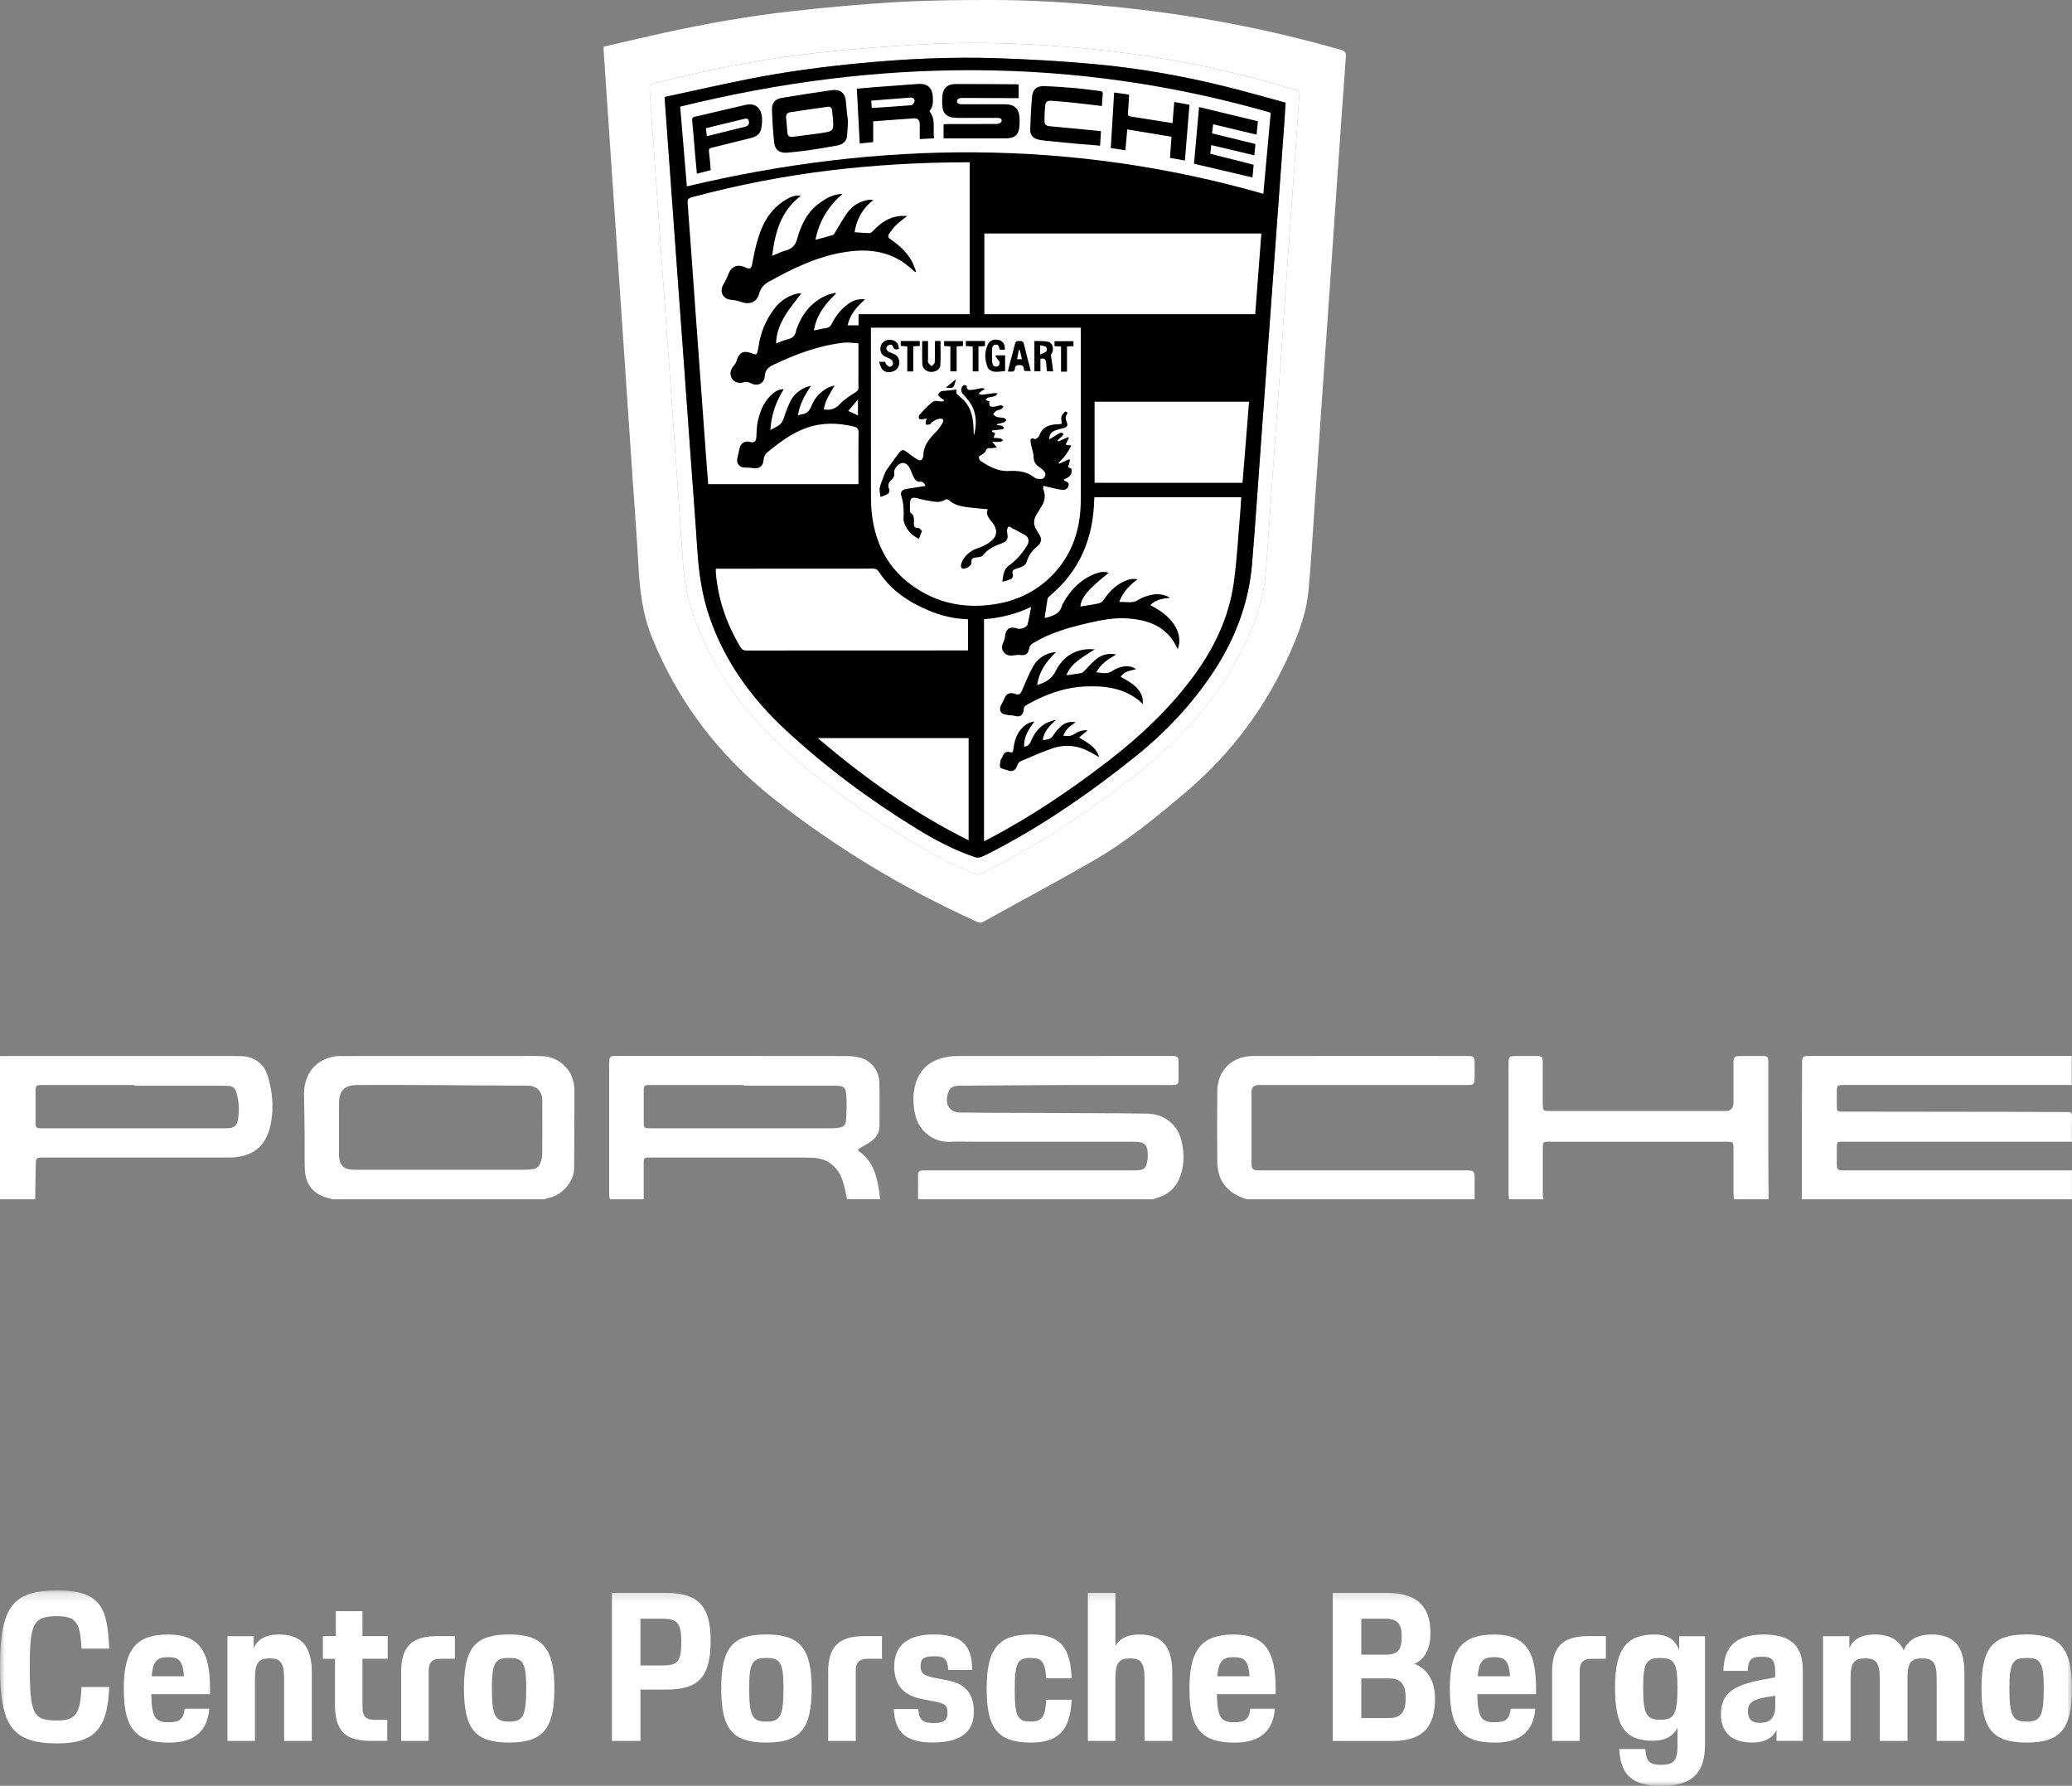 <svg width="210" height="181" viewBox="0 0 210 181" fill="none" xmlns="http://www.w3.org/2000/svg">
<rect x="0" y="0" width="210" height="181" fill="#808080" stroke="none"/>
<g clip-path="url(#clip0_87_100843)">
<path d="M186.164 116.377C186.164 116.947 186.162 117.517 186.164 118.084C186.167 118.504 186.267 118.601 186.691 118.622C186.809 118.627 186.928 118.622 187.049 118.622H209.992V121.552H182.609C182.615 121.365 182.623 121.176 182.623 120.987C182.623 118.604 182.62 116.222 182.623 113.841C182.625 111.791 182.636 109.74 182.646 107.69C182.646 107.097 182.72 107.028 183.33 107.028H209.971V109.969H186.867C186.196 109.969 186.164 110.003 186.164 110.67C186.164 111.169 186.162 111.665 186.164 112.164C186.167 112.62 186.214 112.662 186.683 112.67C186.73 112.67 186.778 112.67 186.825 112.67C193.098 112.678 199.372 112.683 205.645 112.694C206.95 112.694 208.258 112.72 209.563 112.71C209.911 112.707 210.008 112.817 209.997 113.156C209.974 113.993 209.99 114.831 209.99 115.716H186.825C186.18 115.716 186.162 115.734 186.162 116.375L186.164 116.377Z" fill="white"/>
<path d="M179.257 121.554H175.762C175.739 121.378 175.694 121.205 175.694 121.031C175.689 119.514 175.694 117.996 175.689 116.479C175.689 115.731 175.673 115.723 174.936 115.723H168.449C164.623 115.723 160.795 115.723 156.968 115.723C156.432 115.723 156.368 115.77 156.366 116.306C156.358 117.907 156.361 119.506 156.366 121.107C156.366 121.257 156.413 121.404 156.439 121.554H152.945C152.926 121.354 152.89 121.155 152.89 120.955C152.887 116.618 152.887 112.278 152.89 107.941C152.89 107.051 152.913 107.03 153.803 107.03H155.692C156.279 107.03 156.358 107.112 156.358 107.715V111.735C156.358 111.9 156.363 112.066 156.368 112.231C156.379 112.454 156.487 112.586 156.721 112.593C156.85 112.599 156.982 112.604 157.113 112.604H174.862C175.415 112.604 175.691 112.328 175.691 111.78C175.691 110.441 175.691 109.102 175.691 107.76C175.691 107.114 175.781 107.03 176.436 107.03C177.149 107.03 177.862 107.03 178.575 107.03C179.157 107.03 179.22 107.099 179.22 107.692C179.22 110.75 179.217 113.809 179.22 116.865C179.223 118.427 179.241 119.992 179.254 121.554H179.257Z" fill="white"/>
<path d="M149.454 119.564V121.554H126.349C126.097 121.457 125.839 121.376 125.594 121.263C124.102 120.57 123.386 119.37 123.373 117.756C123.352 115.374 123.357 112.991 123.373 110.609C123.386 108.504 124.852 107.039 126.978 107.034C134.273 107.023 141.567 107.028 148.861 107.031C149.309 107.031 149.432 107.144 149.448 107.598C149.467 108.168 149.461 108.737 149.448 109.305C149.435 109.898 149.348 109.971 148.751 109.971H127.899C127.781 109.971 127.663 109.966 127.544 109.974C127.041 110.006 126.842 110.205 126.842 110.717C126.839 113.101 126.836 115.482 126.842 117.866C126.842 118.512 126.978 118.627 127.623 118.627H148.509C149.414 118.627 149.454 118.667 149.454 119.564Z" fill="white"/>
<path d="M119.646 119.136C119.236 120.334 118.423 121.113 117.183 121.431C117.073 121.457 116.973 121.512 116.868 121.554H93.053C93.05 120.748 93.04 119.942 93.045 119.136C93.045 118.74 93.156 118.648 93.564 118.63C93.706 118.625 93.848 118.625 93.99 118.625H114.986C115.991 118.625 116.215 118.42 116.312 117.425C116.32 117.343 116.328 117.259 116.331 117.178C116.344 116.015 116.055 115.721 114.894 115.721H98.89C98.034 115.721 97.177 115.684 96.324 115.729C94.756 115.81 93.164 114.805 92.748 112.935C92.543 112.016 92.503 111.108 92.706 110.189C93.085 108.462 94.198 107.427 96.021 107.118C96.348 107.062 96.682 107.034 97.013 107.034C104.25 107.028 111.486 107.028 118.723 107.028C119.396 107.028 119.446 107.078 119.446 107.763C119.446 108.32 119.452 108.877 119.446 109.433C119.441 109.864 119.354 109.948 118.923 109.966C118.804 109.971 118.686 109.971 118.568 109.971C115.228 109.971 111.889 109.963 108.552 109.971C104.787 109.984 101.021 110.016 97.255 110.04C96.461 110.045 96.15 110.313 96.003 111.105C95.827 112.045 96.332 112.749 97.274 112.762C99.566 112.796 101.858 112.788 104.152 112.796C107.242 112.809 110.331 112.822 113.42 112.838C114.384 112.843 115.344 112.857 116.307 112.875C118.015 112.909 119.346 113.97 119.746 115.632C120.028 116.805 120.046 117.981 119.654 119.136H119.646Z" fill="white"/>
<path d="M89.114 120.813C88.891 119.222 88.496 117.715 87.08 116.707C86.891 116.571 86.98 116.466 87.151 116.366C87.551 116.14 87.964 115.925 88.33 115.649C88.812 115.287 89.133 114.796 89.135 114.171C89.146 112.664 89.156 111.16 89.122 109.656C89.096 108.527 88.277 107.49 87.18 107.201C86.696 107.072 86.172 107.036 85.667 107.036C77.92 107.025 70.176 107.028 62.431 107.028C62.347 107.028 62.266 107.028 62.181 107.028C61.921 107.028 61.787 107.169 61.758 107.416C61.742 107.558 61.739 107.7 61.739 107.841C61.739 112.249 61.739 116.66 61.739 121.068C61.739 121.228 61.792 121.391 61.818 121.551H65.239V117.889C65.239 117.379 65.305 117.319 65.821 117.319C70.799 117.319 75.775 117.319 80.754 117.319C81.312 117.319 81.867 117.324 82.425 117.351C83.967 117.429 84.922 118.288 85.409 119.69C85.617 120.288 85.707 120.926 85.849 121.548H89.198C89.169 121.302 89.146 121.052 89.112 120.808L89.114 120.813ZM85.749 113.502C85.712 114.069 85.512 114.234 84.946 114.31C84.746 114.337 84.543 114.355 84.343 114.355C78.188 114.355 72.036 114.355 65.881 114.355C65.268 114.355 65.247 114.331 65.244 113.712V110.548C65.244 110.044 65.315 109.971 65.818 109.971H75.37V110.042C78.433 110.042 81.499 110.042 84.562 110.042C85.567 110.042 85.722 110.154 85.783 111.165C85.83 111.94 85.799 112.725 85.751 113.499L85.749 113.502Z" fill="white"/>
<path d="M55.15 107.065C54.463 107.012 53.771 107.03 53.084 107.03C46.882 107.03 40.68 107.028 34.477 107.036C34.149 107.036 33.812 107.078 33.496 107.164C31.738 107.645 30.762 109.091 30.814 111.071C30.851 112.491 30.862 113.914 30.875 115.334C30.886 116.377 30.854 117.419 30.893 118.461C30.957 120.12 31.785 121.087 33.396 121.465C33.485 121.486 33.57 121.525 33.657 121.554H55.19C55.319 121.507 55.447 121.441 55.582 121.417C56.926 121.186 58.176 119.784 58.19 118.419C58.216 115.812 58.208 113.205 58.221 110.596C58.232 108.309 56.521 107.17 55.15 107.065ZM54.953 117.02C54.95 117.33 54.853 117.65 54.737 117.941C54.608 118.267 54.327 118.467 53.971 118.506C53.653 118.54 53.332 118.561 53.013 118.561C50.208 118.566 47.406 118.561 44.603 118.561H36.191C36.096 118.561 36.001 118.561 35.904 118.561C34.796 118.545 34.362 118.109 34.359 116.996C34.354 115.29 34.359 113.583 34.359 111.874C34.359 110.569 34.877 109.984 36.196 109.973C39.248 109.952 42.301 109.979 45.353 109.987C46.101 109.987 46.848 110.008 47.598 110.01C49.558 110.021 51.519 110.026 53.479 110.036C54.369 110.042 54.958 110.611 54.963 111.501C54.971 113.339 54.977 115.177 54.955 117.015L54.953 117.02Z" fill="white"/>
<path d="M27.125 109.015C26.735 107.765 25.696 107.054 24.38 107.041C23.951 107.036 23.525 107.03 23.096 107.03C15.586 107.03 8.078 107.03 0.568 107.03C0.379 107.03 0.189 107.038 -0.003 107.041V121.554H3.563C3.581 120.417 3.607 119.28 3.621 118.143C3.631 117.332 3.634 117.322 4.428 117.322C10.678 117.322 16.928 117.322 23.177 117.322C25.619 117.322 27.033 116.182 27.467 113.791C27.759 112.179 27.606 110.575 27.122 109.015H27.125ZM24.083 113.62C23.998 114.016 23.754 114.274 23.338 114.331C23.196 114.352 23.054 114.358 22.912 114.358H4.271C3.65 114.358 3.602 114.313 3.602 113.693C3.602 112.651 3.597 111.606 3.602 110.564C3.605 110.036 3.673 109.973 4.202 109.973H13.612V110.044C16.63 110.044 19.646 110.044 22.662 110.044C22.828 110.044 22.993 110.063 23.159 110.068C23.572 110.076 23.828 110.296 23.943 110.674C24.241 111.643 24.296 112.63 24.083 113.623V113.62Z" fill="white"/>
<path d="M135.902 5.051C128.32 2.875 120.6 1.441 112.753 0.667C108.679 0.263 104.595 0 100.503 0C97.325 0 94.138 0.026 90.964 0.207C87.425 0.41 83.888 0.735 80.365 1.124C76.044 1.604 71.76 2.352 67.51 3.282C65.403 3.741 63.303 4.245 61.192 4.731C61.179 4.87 61.166 4.925 61.171 4.978C61.332 7.385 61.495 9.79 61.658 12.197C61.861 15.211 62.066 18.225 62.271 21.239C62.474 24.24 62.676 27.241 62.882 30.241C63.087 33.269 63.289 36.298 63.497 39.325C63.697 42.287 63.895 45.245 64.095 48.207C64.302 51.276 64.545 54.342 64.71 57.414C64.845 59.877 65.139 62.294 66.076 64.602C68.739 71.171 72.892 76.618 78.468 80.998C84.786 85.959 91.62 90.073 98.938 93.392C99.161 93.494 99.356 93.591 99.619 93.447C103.332 91.386 107.085 89.388 110.763 87.267C114.187 85.293 117.231 82.799 120.237 80.241C124.91 76.264 128.426 71.478 130.865 65.883C131.697 63.977 132.41 62.019 132.61 59.94C132.865 57.283 133.01 54.618 133.194 51.953C133.452 48.249 133.699 44.544 133.957 40.843C134.215 37.112 134.483 33.381 134.741 29.651C134.999 25.933 135.249 22.216 135.507 18.498C135.799 14.253 136.091 10.011 136.404 5.765C136.436 5.332 136.33 5.172 135.902 5.051ZM131.673 9.866C131.473 12.759 131.275 15.65 131.073 18.543C130.841 21.856 130.602 25.164 130.368 28.477C130.241 30.276 130.118 32.071 129.994 33.87C129.678 38.304 129.362 42.736 129.049 47.167C128.794 50.79 128.565 54.413 128.286 58.033C128.094 60.549 127.299 62.911 126.215 65.174C123.802 70.205 120.305 74.363 115.966 77.85C110.819 81.987 105.316 85.584 99.43 88.585C99.277 88.664 99.032 88.664 98.872 88.6C95.98 87.456 93.296 85.923 90.685 84.253C86.651 81.672 82.746 78.913 79.225 75.663C74.955 71.722 71.752 67.057 69.989 61.473C69.381 59.551 69.257 57.566 69.123 55.579C68.9 52.308 68.663 49.039 68.434 45.768C68.229 42.835 68.023 39.903 67.816 36.97C67.61 34.064 67.4 31.16 67.192 28.254C66.992 25.429 66.792 22.604 66.594 19.779C66.363 16.482 66.129 13.184 65.9 9.887C65.884 9.659 65.868 9.428 65.855 9.197C65.823 8.574 65.823 8.577 66.447 8.417C71.823 7.041 77.26 5.965 82.775 5.356C86.407 4.954 90.054 4.676 93.704 4.479C98.214 4.235 102.727 4.348 107.232 4.678C115.363 5.269 123.35 6.655 131.144 9.073C131.862 9.296 131.723 9.147 131.675 9.863H131.673V9.866Z" fill="white"/>
<path d="M131.143 9.076C123.349 6.658 115.362 5.272 107.231 4.681C102.726 4.353 98.211 4.24 93.703 4.484C90.056 4.681 86.406 4.959 82.775 5.361C77.259 5.973 71.822 7.049 66.446 8.422C65.823 8.582 65.82 8.577 65.854 9.202C65.865 9.43 65.883 9.661 65.899 9.892C66.131 13.19 66.362 16.487 66.594 19.785C66.791 22.61 66.991 25.434 67.191 28.259C67.396 31.163 67.607 34.069 67.815 36.975C68.023 39.908 68.228 42.841 68.433 45.773C68.665 49.044 68.899 52.313 69.123 55.584C69.259 57.571 69.383 59.556 69.988 61.478C71.751 67.062 74.951 71.727 79.225 75.668C82.746 78.918 86.653 81.677 90.685 84.256C93.295 85.925 95.979 87.461 98.871 88.606C99.032 88.669 99.279 88.666 99.429 88.59C105.315 85.587 110.818 81.993 115.968 77.855C120.309 74.366 123.807 70.207 126.217 65.177C127.301 62.917 128.096 60.554 128.288 58.039C128.567 54.418 128.796 50.793 129.051 47.172C129.362 42.738 129.68 38.307 129.996 33.875C130.119 32.077 130.243 30.278 130.369 28.483C130.604 25.172 130.84 21.861 131.075 18.548C131.277 15.655 131.475 12.764 131.675 9.871C131.722 9.157 131.864 9.304 131.143 9.081H131.146L131.143 9.076ZM130.162 12.486C129.727 18.459 129.293 24.432 128.856 30.404C128.501 35.256 128.151 40.108 127.796 44.957C127.499 49.023 127.23 53.093 126.893 57.157C126.564 61.097 125.199 64.694 123.041 67.997C120.846 71.352 118.123 74.227 114.994 76.731C110.692 80.176 106.192 83.321 101.321 85.917C100.724 86.238 100.121 86.553 99.503 86.828C99.305 86.915 99.024 86.941 98.824 86.873C96.7 86.162 94.737 85.114 92.837 83.946C88.114 81.045 83.682 77.745 79.619 73.977C76.191 70.798 73.496 67.094 71.941 62.638C71.157 60.394 70.825 58.07 70.672 55.707C70.465 52.489 70.212 49.275 69.98 46.059C69.778 43.248 69.575 40.438 69.373 37.627C69.141 34.45 68.907 31.276 68.678 28.099C68.473 25.287 68.27 22.478 68.067 19.666C67.841 16.545 67.615 13.423 67.388 10.302C67.38 10.181 67.375 10.063 67.362 9.832C70.22 9.218 73.038 8.572 75.872 8.01C79.632 7.264 83.432 6.76 87.248 6.398C91.8 5.965 96.363 5.75 100.931 5.897C104.216 6.002 107.502 6.191 110.776 6.485C115.312 6.894 119.796 7.677 124.22 8.774C126.246 9.278 128.254 9.856 130.296 10.407C130.248 11.142 130.212 11.814 130.164 12.486H130.162Z" fill="white"/>
<path d="M130.296 10.407C130.249 11.142 130.212 11.814 130.165 12.486C129.731 18.459 129.296 24.432 128.86 30.404C128.504 35.256 128.154 40.108 127.799 44.957C127.502 49.023 127.233 53.095 126.896 57.159C126.568 61.1 125.202 64.697 123.044 67.999C120.849 71.357 118.126 74.229 114.997 76.734C110.695 80.178 106.195 83.324 101.324 85.92C100.727 86.24 100.124 86.555 99.506 86.831C99.308 86.918 99.027 86.944 98.827 86.876C96.703 86.164 94.74 85.117 92.84 83.948C88.117 81.047 83.686 77.747 79.623 73.98C76.194 70.801 73.499 67.096 71.944 62.641C71.16 60.396 70.828 58.073 70.676 55.71C70.468 52.492 70.215 49.278 69.984 46.059C69.781 43.248 69.578 40.438 69.376 37.627C69.144 34.45 68.91 31.276 68.681 28.099C68.476 25.288 68.273 22.478 68.07 19.667C67.844 16.545 67.618 13.424 67.392 10.302C67.384 10.181 67.378 10.063 67.365 9.832C70.223 9.218 73.041 8.572 75.875 8.01C79.636 7.264 83.436 6.76 87.251 6.398C91.803 5.965 96.366 5.75 100.935 5.897C104.219 6.002 107.505 6.191 110.779 6.485C115.315 6.894 119.799 7.677 124.223 8.774C126.249 9.278 128.257 9.856 130.299 10.407H130.296Z" fill="black"/>
<path d="M127.838 23.665C127.63 26.39 127.425 29.099 127.217 31.846H99.766V23.665H127.841H127.838Z" fill="white"/>
<path d="M98.111 62.77V65.925H97.672C90.34 65.925 83.012 65.925 75.683 65.933C75.37 65.933 75.194 65.839 75.036 65.573C73.652 63.258 72.783 60.774 72.555 58.083C72.544 57.952 72.555 57.818 72.555 57.64H73.007C78.159 57.64 83.314 57.64 88.469 57.632C88.762 57.632 88.922 57.716 89.085 57.965C90.309 59.842 92.088 61.024 94.119 61.877C95.38 62.405 96.695 62.72 98.119 62.772L98.111 62.77Z" fill="white"/>
<path d="M110.937 40.717H126.594C126.373 43.458 126.154 46.178 125.931 48.934H110.937V40.717Z" fill="white"/>
<path d="M98.171 74.812V85.169C92.561 82.389 87.595 78.811 82.88 74.812H98.171Z" fill="white"/>
<path d="M87.675 30.344C86.951 30.262 86.417 30.47 85.944 30.819C85.244 31.333 84.709 32 84.323 32.775C84.178 33.066 83.994 33.239 83.649 33.271C83.278 33.308 82.915 33.413 82.494 33.499C82.741 31.927 83.641 30.8 84.715 29.774C84.696 29.742 84.678 29.708 84.657 29.674C84.341 29.766 84.009 29.824 83.715 29.958C82.212 30.635 81.286 31.827 80.736 33.344C80.718 33.394 80.702 33.447 80.694 33.499C80.61 33.985 80.354 34.276 79.847 34.387C79.468 34.468 79.107 34.647 78.654 34.812C78.678 33.762 79.049 32.864 79.536 32.042C80.02 31.223 80.652 30.493 81.218 29.727C81.123 29.735 80.931 29.727 80.752 29.769C79.791 30.008 79.031 30.543 78.444 31.336C77.612 32.46 77.081 33.704 76.886 35.088C76.868 35.221 76.836 35.355 76.81 35.487C76.71 35.965 76.665 35.988 76.22 35.818C75.344 35.481 74.899 35.712 74.636 36.616C74.589 36.776 74.486 36.928 74.376 37.057C74.007 37.477 73.931 37.923 74.176 38.361C74.376 38.716 74.841 38.897 75.362 38.753C75.652 38.671 75.876 38.716 76.128 38.852C76.754 39.191 77.47 38.865 77.507 38.149C77.539 37.508 77.862 37.225 78.373 36.98C80.649 35.894 82.996 35.017 85.522 34.731C85.999 34.675 86.488 34.77 87.004 34.799V37.789C87.004 38.291 86.993 38.795 87.009 39.296C87.017 39.517 86.925 39.608 86.746 39.729C86.188 40.105 85.578 40.451 85.133 40.942C84.659 41.462 84.162 41.604 83.496 41.496C83.63 40.598 84.125 39.874 84.599 39.07C84.383 39.139 84.151 39.181 83.954 39.28C83.162 39.685 82.57 40.302 82.249 41.123C82.054 41.625 81.783 41.94 81.239 41.998C81.133 42.008 81.031 42.058 80.873 42.108C81.038 40.976 81.56 40.05 82.199 39.11C81.991 39.167 81.767 39.199 81.573 39.291C80.918 39.603 80.391 40.071 80.075 40.73C79.889 41.121 79.72 41.522 79.586 41.932C79.233 42.993 79.244 42.995 78.083 43.583C78.16 42.068 78.636 40.735 79.428 39.454C78.973 39.427 78.649 39.632 78.349 39.874C77.47 40.585 77.068 41.578 76.818 42.63C76.691 43.163 76.689 43.73 76.657 44.282C76.631 44.754 76.454 44.904 75.999 44.788C75.491 44.66 75.081 44.912 74.96 45.429C74.884 45.754 74.815 46.085 74.736 46.411C74.594 46.994 74.963 47.422 75.562 47.393C75.805 47.38 76.052 47.398 76.289 47.443C76.91 47.563 77.344 47.267 77.386 46.642C77.41 46.279 77.547 46.022 77.839 45.786C79.023 44.822 80.231 43.911 81.689 43.386C83.307 42.803 84.936 42.838 86.58 43.247C86.904 43.329 87.02 43.497 87.015 43.848C86.991 45.447 87.004 47.049 87.004 48.65V49.07H71.776C71.715 48.288 71.65 47.508 71.594 46.728C71.213 41.512 70.831 36.295 70.455 31.079C70.202 27.579 69.96 24.077 69.692 20.58C69.66 20.183 69.805 20.078 70.142 19.987C74.768 18.742 79.454 17.834 84.209 17.261C88.722 16.718 93.251 16.463 97.798 16.45H98.277V31.845H87.015V32.972H85.904C86.149 31.874 86.822 31.1 87.683 30.341H87.678L87.675 30.344Z" fill="white"/>
<path d="M81.175 19.842C79.151 21.365 78.556 23.541 78.257 25.936C78.741 25.739 79.17 25.508 79.627 25.39C80.301 25.216 80.622 24.841 80.809 24.161C81.204 22.733 81.856 21.428 83.125 20.533C83.772 20.076 84.441 19.682 85.404 19.645C83.917 20.924 83.022 22.426 82.646 24.305C83.285 24.132 83.867 23.985 84.441 23.809C84.53 23.783 84.585 23.631 84.646 23.531C85.075 22.843 85.456 22.119 85.943 21.475C86.464 20.782 87.204 20.373 88.08 20.252C88.206 20.234 88.335 20.236 88.511 20.278C87.422 21.113 86.814 22.203 86.617 23.534C87.122 23.57 87.622 23.62 88.122 23.628C88.24 23.628 88.38 23.513 88.472 23.416C89.206 22.636 90.035 22.024 91.138 21.901C91.385 21.872 91.64 21.895 91.945 21.895C91.537 22.224 91.169 22.481 90.848 22.788C90.577 23.048 90.351 23.358 90.13 23.662C89.959 23.896 90.003 24.08 90.272 24.261C91.109 24.831 91.851 25.511 92.369 26.39C92.574 26.739 92.69 27.143 92.848 27.522C92.816 27.537 92.782 27.556 92.751 27.572C92.548 27.396 92.345 27.22 92.14 27.046C90.416 25.584 88.38 25.219 86.214 25.471C83.556 25.778 81.138 26.818 78.804 28.073C78.601 28.183 78.406 28.307 78.196 28.406C77.58 28.695 77.128 29.063 76.928 29.795C76.691 30.656 75.941 30.908 75.101 30.599C74.804 30.488 74.48 30.423 74.162 30.399C73.262 30.331 72.873 29.582 73.328 28.808C73.538 28.451 73.715 28.073 73.867 27.687C74.138 26.997 74.791 26.747 75.504 27.086C76.001 27.325 76.144 27.259 76.238 26.729C76.459 25.503 76.722 24.287 77.207 23.129C77.73 21.874 78.546 20.877 79.728 20.189C80.162 19.934 80.625 19.761 81.177 19.85L81.175 19.842Z" fill="black"/>
<path d="M86.957 42.103C86.633 41.956 86.335 41.819 85.97 41.651C86.291 41.273 86.585 40.922 86.957 40.48V42.1V42.103Z" fill="white"/>
<path d="M125.801 50.391C125.762 50.984 125.735 51.548 125.685 52.108C125.48 54.441 125.367 56.789 125.038 59.104C124.528 62.677 122.98 65.844 120.828 68.721C118.409 71.95 115.496 74.68 112.31 77.138C108.486 80.086 104.492 82.772 100.216 85.027C100.074 85.1 99.929 85.166 99.731 85.263V62.761C101.36 62.635 102.937 62.26 104.505 61.52C104.379 62.157 104.284 62.727 104.147 63.289C104.079 63.575 103.452 63.817 103.152 63.714C102.342 63.439 101.913 63.727 101.847 64.578C101.834 64.749 101.776 64.925 101.7 65.079C101.521 65.45 101.476 65.804 101.763 66.14C102.06 66.484 102.45 66.471 102.852 66.413C103.023 66.387 103.2 66.363 103.368 66.387C103.918 66.463 104.21 66.295 104.297 65.752C104.342 65.473 104.473 65.329 104.694 65.192C106.386 64.158 108.265 63.625 110.173 63.176C111.578 62.845 112.994 62.564 114.449 62.693C116.181 62.845 117.762 63.342 118.828 64.843C119.036 65.137 119.188 65.473 119.367 65.791C119.862 64.507 119.262 62.667 116.586 61.338C117.107 60.797 117.778 60.672 118.583 60.58C117.912 60.199 117.299 60.16 116.694 60.294C116.236 60.393 115.757 60.54 115.373 60.795C114.749 61.21 114.123 60.963 113.428 61.015C113.812 60.01 114.465 59.325 115.283 58.721C114.77 58.608 114.333 58.739 113.915 58.931C113.023 59.343 112.373 60.018 111.841 60.829C111.741 60.984 111.531 61.12 111.349 61.157C110.741 61.288 110.126 61.37 109.505 61.472C109.547 60.593 110.289 59.713 112.365 58.062C111.873 57.873 111.415 57.991 110.973 58.162C109.515 58.734 108.497 59.789 107.749 61.134C107.71 61.205 107.663 61.275 107.644 61.352C107.421 62.226 106.705 62.449 105.879 62.643C105.976 61.976 106.06 61.336 106.171 60.698C106.189 60.593 106.286 60.488 106.376 60.414C109.447 57.87 110.807 54.541 110.899 50.63C110.899 50.561 110.91 50.496 110.915 50.396H125.799H125.793L125.801 50.391Z" fill="white"/>
<path d="M113.124 66.338C112.29 66.813 111.576 67.288 111.108 68.136C111.692 68.199 112.195 68.365 112.716 68.015C113.255 67.656 113.871 67.462 114.534 67.559C114.75 67.59 114.95 67.7 115.155 67.824C114.568 67.976 113.966 68.031 113.576 68.59C114.445 69.094 115.368 69.53 115.732 70.549C115.821 70.801 115.832 71.085 115.837 71.363C114.147 69.727 112.061 69.48 109.9 69.583C107.811 69.683 105.9 70.412 104.087 71.421C103.89 71.531 103.772 71.651 103.753 71.914C103.708 72.528 103.348 72.723 102.761 72.539C102.58 72.481 102.366 72.518 102.177 72.478C101.953 72.434 101.68 72.41 101.535 72.269C101.314 72.051 101.306 71.738 101.474 71.442C101.611 71.2 101.73 70.951 101.837 70.696C101.998 70.318 102.414 70.147 102.822 70.307C103.264 70.478 103.414 70.383 103.606 69.935C103.948 69.129 104.277 68.307 104.706 67.546C105.1 66.844 105.735 66.364 106.543 66.159C106.679 66.125 106.821 66.115 107.05 66.081C106.014 67.039 105.311 68.078 105.116 69.441C105.924 69.173 106.579 68.85 106.979 68.042C107.595 66.802 108.606 65.983 110.04 65.813C110.342 65.776 110.653 65.808 110.961 65.808C110.379 66.191 109.813 66.524 109.292 66.921C108.774 67.317 108.319 67.787 108.085 68.438C108.592 68.367 109.09 68.307 109.582 68.223C109.687 68.204 109.787 68.113 109.869 68.031C110.263 67.64 110.621 67.207 111.048 66.852C111.619 66.375 112.284 66.165 113.126 66.338H113.124Z" fill="black"/>
<path d="M104.845 73.129C104.243 73.938 103.74 74.688 103.798 75.686C104.129 75.634 104.34 75.484 104.464 75.177C104.758 74.447 105.203 73.809 105.874 73.381C106.211 73.166 106.613 73.055 107.024 72.961C106.432 73.544 105.806 74.061 105.692 75.017C106.1 74.948 106.458 74.972 106.706 74.583C106.916 74.255 107.179 73.953 107.458 73.68C107.863 73.279 108.358 73.084 109.019 73.208C108.477 73.565 107.987 73.909 107.774 74.581C108.169 74.581 108.508 74.657 108.845 74.428C109.237 74.161 109.669 73.972 110.232 74.024C109.924 74.279 109.663 74.494 109.363 74.744C110.211 75.282 111.092 75.697 111.4 76.731C111.071 76.55 110.779 76.384 110.487 76.224C109.269 75.549 107.977 75.408 106.669 75.852C105.556 76.23 104.477 76.715 103.395 77.18C103.258 77.24 103.143 77.442 103.093 77.603C102.945 78.083 102.574 78.277 102.129 78.073C102.035 78.028 101.922 78.023 101.824 77.986C101.661 77.923 101.393 77.878 101.369 77.776C101.314 77.553 101.364 77.293 101.411 77.056C101.437 76.92 101.561 76.805 101.611 76.671C101.743 76.314 101.969 76.119 102.358 76.237C102.614 76.316 102.664 76.203 102.693 75.991C102.798 75.248 102.953 74.52 103.466 73.927C103.808 73.533 104.193 73.205 104.848 73.132L104.845 73.129Z" fill="black"/>
<path d="M109.539 50.654C109.534 53.461 108.776 56.007 106.828 58.11C105.179 59.89 103.105 60.901 100.721 61.255C97.687 61.707 94.869 61.116 92.377 59.294C90.032 57.582 88.79 55.206 88.398 52.371C88.3 51.662 88.274 50.94 88.274 50.224C88.264 44.76 88.269 39.294 88.269 33.831V33.214H109.544V33.655C109.544 39.32 109.549 44.989 109.544 50.657L109.539 50.654Z" fill="white"/>
<path d="M93.932 42.405C93.701 42.452 93.548 42.5 93.39 42.51C93.308 42.515 93.177 42.479 93.148 42.421C93.109 42.334 93.098 42.182 93.148 42.116C93.353 41.851 93.579 41.604 93.811 41.363C93.98 41.187 94.177 41.037 94.353 40.869C94.577 40.657 94.824 40.581 95.135 40.667C95.29 40.709 95.469 40.675 95.637 40.675C95.65 40.636 95.666 40.594 95.679 40.554C95.545 40.46 95.4 40.373 95.277 40.266C95.193 40.195 95.064 40.069 95.082 40.008C95.121 39.882 95.229 39.756 95.343 39.683C95.437 39.622 95.579 39.635 95.698 39.62C96.116 39.572 96.535 39.528 96.966 39.48C96.758 39.908 97.179 40.1 97.471 40.357C98.342 41.124 98.606 42.143 98.663 43.24C98.679 43.545 98.663 43.852 98.711 44.154C98.99 43.038 99.011 41.938 98.382 40.919C98.15 40.541 97.835 40.213 97.545 39.874C97.34 39.633 97.411 39.142 97.706 39.029C97.777 39.003 97.977 39.097 97.977 39.137C97.974 39.643 98.332 39.528 98.608 39.499C98.89 39.47 99.166 39.389 99.448 39.344C99.542 39.328 99.645 39.357 99.742 39.368C99.75 39.404 99.761 39.441 99.769 39.478C99.677 39.525 99.576 39.559 99.495 39.62C99.377 39.706 99.277 39.814 99.166 39.911C99.303 39.945 99.445 40.019 99.579 40.006C99.942 39.971 100.303 39.895 100.666 39.848C100.79 39.832 100.919 39.859 101.108 39.869C100.834 40.434 100.134 40.029 99.887 40.557C100.029 40.602 100.148 40.638 100.269 40.675C100.237 41.205 100.3 41.268 100.863 41.203C101.05 41.182 101.229 41.095 101.416 41.079C101.508 41.072 101.611 41.148 101.711 41.187C101.647 41.274 101.6 41.4 101.513 41.444C101.334 41.536 101.119 41.56 100.945 41.66C100.821 41.73 100.745 41.88 100.648 41.993C100.776 42.085 100.895 42.224 101.037 42.263C101.269 42.326 101.524 42.311 101.761 42.366C101.855 42.387 101.926 42.51 102.011 42.589C101.926 42.665 101.855 42.775 101.758 42.809C101.542 42.883 101.316 42.92 101.092 42.975C101.074 42.98 101.063 43.017 101.024 43.08C101.211 43.109 101.39 43.111 101.55 43.166C101.642 43.198 101.711 43.313 101.787 43.39C101.7 43.434 101.616 43.508 101.521 43.518C101.198 43.566 100.871 43.592 100.548 43.626C100.548 43.665 100.548 43.705 100.545 43.744C100.642 43.797 100.74 43.849 100.861 43.915C100.813 44.049 100.769 44.167 100.695 44.372C100.945 44.393 101.166 44.395 101.379 44.44C101.487 44.461 101.582 44.558 101.682 44.621C101.587 44.676 101.495 44.765 101.395 44.776C101.155 44.8 100.911 44.784 100.569 44.784C100.732 44.983 100.842 45.117 101.034 45.356C100.771 45.385 100.579 45.443 100.392 45.424C100.119 45.395 99.966 45.445 99.884 45.739C99.848 45.868 99.663 45.962 99.537 46.062C99.429 46.149 99.229 46.207 99.216 46.301C99.198 46.43 99.271 46.642 99.374 46.713C100.229 47.278 101.132 47.782 102.195 47.737C103.145 47.695 104.039 47.756 104.813 48.38C104.895 48.446 105.003 48.507 105.105 48.52C105.403 48.562 105.739 48.625 105.9 48.289C106.047 47.979 105.839 47.748 105.616 47.553C105.524 47.472 105.429 47.396 105.324 47.33C104.939 47.084 104.766 46.758 104.753 46.283C104.742 45.886 104.584 45.498 104.503 45.099C104.466 44.92 104.434 44.734 104.447 44.555C104.45 44.503 104.663 44.398 104.703 44.427C104.968 44.613 105.1 44.414 105.253 44.267C105.282 44.238 105.313 44.206 105.326 44.169C105.66 43.211 106.431 42.998 107.331 42.998C107.41 42.998 107.492 42.972 107.568 42.951C107.592 42.946 107.61 42.92 107.616 42.912C107.597 42.678 107.524 42.439 107.574 42.232C107.618 42.045 107.789 41.885 107.926 41.733C107.955 41.702 108.095 41.72 108.137 41.762C108.176 41.801 108.187 41.93 108.15 41.972C107.934 42.234 108.01 42.484 108.113 42.765C108.258 43.161 108.168 43.287 107.747 43.398C107.46 43.474 107.166 43.539 106.892 43.655C106.568 43.791 106.329 44.02 106.342 44.537C106.547 44.414 106.692 44.324 106.837 44.238C107.055 44.106 107.266 43.957 107.497 43.857C107.568 43.825 107.697 43.933 107.8 43.975C107.745 44.056 107.705 44.151 107.637 44.219C107.495 44.361 107.337 44.492 107.184 44.626L107.263 44.744C107.595 44.595 107.926 44.448 108.255 44.301C108.281 44.324 108.308 44.345 108.334 44.369C108.229 44.595 108.121 44.823 108.016 45.049C108.087 45.083 108.108 45.101 108.134 45.107C108.281 45.125 108.429 45.138 108.576 45.151C108.5 45.301 108.431 45.456 108.342 45.598C108.189 45.842 108.037 46.089 107.855 46.312C107.684 46.524 107.476 46.708 107.284 46.902C107.305 46.934 107.326 46.965 107.345 46.997C107.681 46.847 108.021 46.695 108.358 46.545C108.389 46.574 108.418 46.6 108.45 46.629C108.387 46.868 108.323 47.107 108.255 47.364C108.368 47.407 108.489 47.456 108.571 47.488C108.75 48.152 108.295 48.394 107.831 48.588C107.868 48.675 107.874 48.709 107.892 48.722C108.068 48.843 108.371 48.85 108.31 49.179C108.247 49.517 107.96 49.683 107.684 49.654C107.155 49.599 106.634 49.444 106.11 49.328C105.987 49.302 105.866 49.265 105.745 49.234C105.745 49.37 105.71 49.52 105.758 49.641C105.963 50.171 105.913 50.68 105.65 51.169C105.476 51.492 105.276 51.796 105.079 52.106C104.739 52.636 104.705 53.166 105.05 53.707C105.137 53.844 105.21 53.991 105.305 54.125C105.629 54.6 105.563 55.025 105.105 55.398C104.6 55.81 104.234 56.317 104.05 56.955C104.008 57.105 103.879 57.267 103.745 57.346C103.529 57.475 103.276 57.561 103.032 57.632C102.718 57.724 102.513 57.834 102.658 58.226C102.7 58.339 102.629 58.588 102.534 58.64C102.255 58.8 101.937 58.892 101.587 58.955C101.684 58.325 101.705 57.706 102.269 57.309C103.037 56.769 103.618 56.06 104.108 55.272C104.337 54.902 104.274 54.458 103.908 54.243C103.376 53.933 102.824 53.66 102.25 53.355C102.005 53.563 102.058 53.891 102.108 54.185C102.184 54.642 102.013 54.881 101.587 55.041C100.85 55.319 100.121 55.616 99.624 56.291C99.524 56.427 99.24 56.464 99.034 56.485C98.674 56.524 98.39 56.566 98.458 57.055C98.5 57.354 97.729 57.777 97.487 57.598C97.416 57.546 97.385 57.383 97.4 57.278C97.511 56.532 98.295 55.816 99.034 55.584C99.55 55.424 100.066 55.157 100.482 54.815C101.095 54.314 101.098 53.639 100.611 53.014C100.545 52.928 100.477 52.844 100.408 52.76C100.129 52.41 99.895 52.051 100.121 51.62C99.329 51.539 98.556 51.486 97.795 51.371C97.219 51.282 96.653 51.121 96.198 50.712C96.111 50.636 95.906 50.565 95.843 50.612C95.277 51.037 94.666 50.827 94.074 50.748C93.672 50.693 93.279 50.581 92.882 50.483C92.451 50.378 92.258 50.507 92.237 50.938C92.224 51.218 92.224 51.502 92.227 51.783C92.227 51.846 92.248 51.935 92.29 51.964C92.687 52.234 92.635 52.639 92.622 53.03C92.611 53.35 92.677 53.552 93.079 53.513C93.187 53.502 93.316 53.699 93.435 53.802C93.443 53.807 93.443 53.831 93.437 53.841C93.332 54.104 93.227 54.366 93.122 54.629C92.861 54.453 92.574 54.311 92.351 54.099C92.135 53.894 91.951 53.634 91.811 53.369C91.685 53.127 91.558 52.841 91.574 52.581C91.619 51.801 91.595 51.045 91.356 50.292C91.216 49.851 91.432 49.614 91.898 49.546C92.524 49.457 93.153 49.352 93.806 49.249C93.55 48.798 93.55 48.829 93.153 48.827C93.001 48.827 92.79 48.685 92.706 48.548C92.527 48.252 92.395 47.918 92.272 47.59C92.103 47.149 91.753 46.866 91.411 46.929C91.027 46.999 90.567 47.53 90.632 47.91C90.688 48.231 90.559 48.436 90.356 48.625C90.056 48.903 89.93 49.192 90.132 49.599C90.185 49.706 90.109 49.974 90.006 50.042C89.78 50.195 89.501 50.266 89.243 50.37C89.211 50.066 89.106 49.748 89.161 49.459C89.238 49.047 89.424 48.654 89.574 48.255C89.656 48.042 89.727 47.816 89.856 47.632C90.259 47.052 90.674 46.482 91.103 45.923C91.401 45.532 91.54 45.535 91.943 45.839C92.277 46.091 92.609 46.354 92.972 46.561C93.308 46.753 93.458 46.658 93.564 46.288C93.572 46.262 93.585 46.236 93.585 46.209C93.572 45.18 94.177 44.479 94.845 43.799C95.098 43.542 95.316 43.237 95.495 42.925C95.711 42.547 95.603 42.384 95.164 42.447C94.916 42.481 94.685 42.652 94.461 42.781C94.371 42.831 94.329 42.977 94.243 43.009C94.116 43.054 93.966 43.035 93.824 43.041C93.824 42.928 93.816 42.817 93.829 42.707C93.837 42.628 93.879 42.555 93.927 42.413L93.932 42.405Z" fill="black"/>
<path d="M96.887 38.43C96.687 39.341 96.624 39.398 95.874 39.28C96.229 38.984 96.511 38.745 96.887 38.43Z" fill="black"/>
<path d="M107.539 37.671V35.122C107.302 35.108 107.105 35.098 106.876 35.085V34.578H108.797V35.085C108.589 35.095 108.389 35.103 108.142 35.116V37.673H107.539V37.671Z" fill="black"/>
<path d="M106.513 35.955C106.866 35.511 106.766 34.75 106.221 34.637C105.771 34.545 105.295 34.579 104.837 34.56V37.63H105.45V36.364C105.842 36.267 105.997 36.43 106.026 36.766C106.053 37.057 106.079 37.346 106.108 37.64H106.742C106.666 37.089 106.595 36.561 106.511 35.955H106.513ZM106.055 35.6C105.921 35.742 105.7 35.802 105.424 35.941V34.994C105.653 35.051 105.876 35.057 106.024 35.164C106.105 35.225 106.126 35.521 106.055 35.598V35.6Z" fill="black"/>
<path d="M103.768 34.831C103.7 34.534 103.518 34.573 103.318 34.565C103.105 34.558 102.937 34.56 102.871 34.841C102.724 35.484 102.537 36.12 102.369 36.758C102.295 37.038 102.229 37.325 102.147 37.658C102.471 37.624 102.824 37.81 102.874 37.325C102.903 37.036 103.076 37.002 103.324 36.999C103.589 36.994 103.732 37.075 103.755 37.348C103.763 37.438 103.811 37.522 103.834 37.603H104.474C104.229 36.655 103.979 35.747 103.766 34.828L103.768 34.831ZM103.076 36.406C103.14 36.091 103.203 35.784 103.263 35.479L103.358 35.484C103.426 35.778 103.497 36.075 103.576 36.406H103.079H103.076Z" fill="black"/>
<path d="M101.835 35.442H101.35C101.35 35.442 101.311 35.421 101.306 35.4C101.243 35.169 101.229 34.878 100.877 34.933C100.558 34.983 100.55 35.261 100.543 35.503C100.532 35.854 100.535 36.206 100.553 36.558C100.569 36.847 100.619 37.196 100.993 37.159C101.353 37.125 101.303 36.786 101.295 36.645C101.111 36.408 100.995 36.261 100.879 36.112C100.908 36.078 100.937 36.046 100.966 36.012H101.869V37.603C101.49 37.632 101.108 37.721 100.745 37.671C100.514 37.64 100.198 37.453 100.114 37.256C99.779 36.471 99.756 35.65 100.14 34.87C100.345 34.455 100.829 34.326 101.314 34.487C101.679 34.607 101.877 34.962 101.84 35.447L101.835 35.442Z" fill="black"/>
<path d="M99.171 37.642H98.587V35.122C98.329 35.104 98.119 35.09 97.89 35.075V34.565H99.826V35.075C99.616 35.088 99.405 35.101 99.168 35.117V37.642H99.171Z" fill="black"/>
<path d="M96.956 37.635H96.322V35.106C96.093 35.093 95.906 35.083 95.688 35.072V34.576H97.595V35.07C97.395 35.08 97.198 35.093 96.956 35.106V37.637V37.635Z" fill="black"/>
<path d="M94.772 34.558H95.319C95.319 35.39 95.353 36.212 95.306 37.026C95.279 37.435 94.806 37.716 94.364 37.697C93.89 37.679 93.501 37.372 93.479 36.905C93.445 36.136 93.469 35.366 93.469 34.571H94.058V36.351C94.058 36.487 94.016 36.645 94.074 36.752C94.15 36.897 94.3 36.999 94.421 37.12C94.532 36.991 94.729 36.868 94.737 36.734C94.772 36.141 94.75 35.545 94.753 34.946C94.753 34.828 94.764 34.707 94.769 34.558H94.772Z" fill="black"/>
<path d="M92.558 37.648H91.956V35.111C91.711 35.093 91.514 35.08 91.29 35.064V34.565H93.219V35.064C92.998 35.077 92.798 35.088 92.561 35.104V37.648H92.558Z" fill="black"/>
<path d="M89.093 36.674H89.725C89.748 36.745 89.754 36.85 89.806 36.907C89.912 37.018 90.035 37.159 90.167 37.178C90.272 37.191 90.472 37.049 90.493 36.949C90.525 36.805 90.477 36.579 90.375 36.49C90.198 36.335 89.954 36.251 89.733 36.151C89.343 35.975 89.201 35.66 89.238 35.261C89.277 34.825 89.562 34.531 89.977 34.455C90.393 34.382 90.846 34.555 90.998 34.878C91.067 35.025 91.072 35.201 91.112 35.374C90.814 35.427 90.617 35.466 90.514 35.148C90.441 34.92 90.222 34.87 90.011 35.012C89.78 35.167 89.777 35.395 89.959 35.563C90.098 35.694 90.306 35.763 90.493 35.831C90.893 35.978 91.119 36.251 91.143 36.676C91.167 37.115 90.935 37.485 90.527 37.637C90.13 37.787 89.722 37.761 89.43 37.446C89.267 37.27 89.219 36.983 89.088 36.668L89.093 36.674Z" fill="black"/>
<path d="M128.79 11.42C128.535 14.213 128.288 16.92 128.04 19.642C108.631 14.09 89.177 14.242 69.615 18.889C69.391 16.23 69.167 13.562 68.936 10.808C88.942 5.872 108.865 5.697 128.788 11.42H128.79Z" fill="white"/>
<path d="M121.013 16.598C121.184 14.678 121.355 12.783 121.528 10.851C123.528 11.334 125.489 11.809 127.489 12.292C127.447 12.738 127.404 13.161 127.357 13.647C125.876 13.292 124.434 12.948 122.952 12.594C122.915 12.909 122.881 13.184 122.842 13.518C124.302 13.875 125.757 14.232 127.241 14.594C127.204 14.972 127.168 15.335 127.128 15.742C125.673 15.398 124.241 15.059 122.765 14.707C122.728 15.004 122.697 15.266 122.66 15.582C124.134 15.954 125.586 16.322 127.06 16.697C127.02 17.125 126.983 17.527 126.941 17.986C124.955 17.519 123.007 17.065 121.018 16.595L121.013 16.598Z" fill="black"/>
<path d="M114.249 13.116C114.186 13.833 114.125 14.515 114.06 15.229C113.565 15.156 113.099 15.088 112.578 15.012C112.691 13.132 112.804 11.276 112.92 9.375C113.436 9.449 113.912 9.517 114.436 9.593C114.399 10.207 114.381 10.801 114.315 11.389C114.286 11.67 114.365 11.777 114.636 11.817C116.017 12.027 117.399 12.252 118.838 12.481C118.894 11.777 118.949 11.082 119.009 10.336C119.523 10.43 120.009 10.52 120.554 10.619C120.401 12.491 120.249 14.358 120.091 16.272C119.57 16.18 119.094 16.093 118.578 16.001C118.63 15.29 118.68 14.607 118.733 13.862C117.252 13.615 115.773 13.371 114.249 13.116Z" fill="black"/>
<path d="M111.584 13.297C111.555 13.794 111.526 14.251 111.495 14.765C110.697 14.7 109.916 14.642 109.137 14.571C108.042 14.471 106.945 14.363 105.853 14.251C105.611 14.227 105.366 14.193 105.135 14.124C104.682 13.988 104.4 13.655 104.414 13.195C104.445 12.032 104.498 10.869 104.611 9.714C104.674 9.058 105.106 8.708 105.79 8.729C106.874 8.761 107.958 8.842 109.04 8.934C109.85 9.005 110.658 9.136 111.466 9.223C111.713 9.249 111.792 9.338 111.763 9.583C111.721 9.953 111.708 10.328 111.682 10.743C110.684 10.627 109.742 10.509 108.8 10.41C108.071 10.334 107.34 10.268 106.608 10.218C106.111 10.187 105.963 10.312 105.919 10.79C105.879 11.234 105.863 11.683 105.858 12.129C105.85 12.625 105.971 12.754 106.463 12.801C107.963 12.946 109.466 13.088 110.966 13.229C111.155 13.248 111.345 13.271 111.587 13.297H111.584Z" fill="black"/>
<path d="M95.634 14.022V12.591C95.792 12.586 95.934 12.573 96.079 12.573C97.737 12.573 99.397 12.578 101.058 12.56C101.216 12.56 101.487 12.418 101.51 12.302C101.576 11.985 101.305 11.951 101.058 11.951C99.874 11.951 98.692 11.951 97.508 11.951C97.211 11.951 96.908 11.956 96.613 11.922C96.013 11.854 95.611 11.517 95.532 10.935C95.471 10.483 95.469 10.011 95.532 9.562C95.624 8.908 96.069 8.524 96.79 8.519C98.897 8.504 101.005 8.532 103.11 8.543C103.147 8.543 103.187 8.567 103.245 8.588V9.945C102.989 9.945 102.726 9.945 102.46 9.945C100.789 9.937 99.116 9.924 97.445 9.926C97.305 9.926 97.108 9.997 97.04 10.1C96.892 10.325 97.071 10.559 97.384 10.564C97.913 10.575 98.445 10.567 98.976 10.567C99.929 10.567 100.881 10.567 101.831 10.567C102.839 10.57 103.3 11.013 103.334 12.021C103.342 12.266 103.339 12.51 103.323 12.751C103.273 13.636 102.879 14.014 101.979 14.022C100.66 14.03 99.342 14.022 98.021 14.022H95.634Z" fill="black"/>
<path d="M94.672 14.022C94.525 13.088 94.89 12.103 94.188 11.268C94.585 10.84 94.575 10.305 94.54 9.777C94.485 8.882 93.959 8.441 93.056 8.506C91.593 8.614 90.13 8.722 88.667 8.832C88.064 8.877 87.462 8.934 86.841 8.987C86.941 10.854 87.035 12.673 87.135 14.54C87.62 14.492 88.059 14.448 88.499 14.403V12.297C89.891 12.195 91.272 12.085 92.654 11.995C93.019 11.972 93.212 12.192 93.217 12.584C93.225 13.077 93.217 13.573 93.217 14.096C93.748 14.067 94.18 14.043 94.672 14.017V14.022ZM92.693 10.247C92.675 10.402 92.49 10.654 92.362 10.664C91.041 10.78 89.714 10.854 88.351 10.943C88.333 10.683 88.32 10.46 88.301 10.2C89.362 10.118 90.388 10.037 91.412 9.958C91.696 9.937 91.98 9.914 92.264 9.89C92.525 9.872 92.722 9.998 92.693 10.25V10.247Z" fill="black"/>
<path d="M85.733 10.283C85.675 9.412 85.143 9.015 84.262 9.144C82.583 9.388 80.904 9.64 79.231 9.924C78.56 10.037 78.22 10.433 78.241 11.113C78.273 12.221 78.341 13.329 78.46 14.431C78.546 15.229 79.049 15.558 79.862 15.468C80.538 15.392 81.215 15.337 81.888 15.24C82.883 15.093 83.875 14.93 84.862 14.746C85.443 14.639 85.807 14.279 85.851 13.809C85.893 13.365 85.907 12.916 85.943 12.305C85.883 11.74 85.78 11.016 85.733 10.286V10.283ZM83.399 13.463C82.394 13.62 81.383 13.725 80.375 13.864C79.999 13.914 79.82 13.778 79.799 13.389C79.773 12.903 79.712 12.42 79.67 11.935C79.644 11.635 79.781 11.42 80.078 11.375C81.349 11.181 82.625 11 83.901 10.822C84.162 10.785 84.309 10.921 84.333 11.186C84.365 11.509 84.399 11.83 84.433 12.152C84.496 13.224 84.459 13.294 83.399 13.46V13.463Z" fill="black"/>
<path d="M77.194 11.654C77.017 10.774 76.394 10.433 75.52 10.638C73.828 11.034 72.136 11.436 70.444 11.827C70.223 11.877 70.128 11.948 70.152 12.202C70.265 13.347 70.352 14.497 70.449 15.644C70.505 16.288 70.57 16.931 70.631 17.608C71.11 17.482 71.555 17.366 72.036 17.238C71.976 16.592 71.936 15.983 71.855 15.379C71.818 15.117 71.891 15.033 72.144 14.97C73.489 14.647 74.828 14.295 76.175 13.969C76.675 13.848 77.038 13.555 77.138 13.082C77.239 12.62 77.283 12.111 77.191 11.651L77.194 11.654ZM75.539 12.838C74.26 13.15 72.986 13.47 71.639 13.804C71.607 13.518 71.578 13.281 71.547 12.993C72.055 12.869 72.549 12.748 73.044 12.628C73.807 12.441 74.573 12.258 75.336 12.071C75.567 12.013 75.815 11.937 75.894 12.263C75.965 12.554 75.857 12.756 75.536 12.835L75.539 12.838Z" fill="black"/>
<mask id="mask0_87_100843" style="mask-type:luminance" maskUnits="userSpaceOnUse" x="0" y="161" width="210" height="20">
<path d="M209.989 161.197H0V181H209.989V161.197Z" fill="white"/>
</mask>
<g mask="url(#mask0_87_100843)">
<path d="M0 168.911C0 162.778 1.353 161.197 5.808 161.197C10.263 161.197 10.897 163.009 11.068 167.099H8.257C8.15 164.51 7.731 163.809 5.808 163.809C3.381 163.809 3.018 164.526 3.018 168.866C3.018 173.815 3.374 174.384 5.808 174.384C7.731 174.384 8.15 173.628 8.257 170.992H11.068C10.899 175.038 9.763 176.703 5.808 176.703C1.142 176.703 0 174.807 0 168.911Z" fill="white"/>
<path d="M12.544 171.185C12.544 167.223 13.77 165.666 17.023 165.666C20.275 165.666 21.286 167.438 21.286 171.166V171.715H15.331C15.37 174.18 15.794 174.558 17.107 174.558C18.165 174.558 18.607 174.264 18.712 173.188H21.207C21.038 175.293 19.878 176.624 17.131 176.624C13.731 176.624 12.549 175.17 12.549 171.19L12.544 171.185ZM15.373 169.898H18.646C18.538 168.318 18.12 167.963 17.062 167.963C16.004 167.963 15.518 168.239 15.37 169.898H15.373Z" fill="white"/>
<path d="M23.057 165.831H25.715V167.073C26.07 166.165 26.92 165.663 28.27 165.663C30.696 165.663 31.607 167.013 31.607 169.562V176.451H28.796V170.171C28.796 168.546 28.441 168.084 27.338 168.084C26.178 168.084 25.841 168.546 25.841 170.171V176.451H23.052V165.831H23.057Z" fill="white"/>
<path d="M32.727 165.828H34.035V163.3H36.738V165.828H39.293V168.125H36.738V172.909C36.738 174.066 37.093 174.318 38.13 174.318H39.248V176.445H37.603C34.985 176.445 33.951 175.458 33.951 172.762V168.13H32.725V165.833L32.73 165.828H32.727Z" fill="white"/>
<path d="M40.65 169.496C40.65 166.907 41.708 165.828 44.327 165.828H46.103V168.125H44.711C43.8 168.125 43.445 168.48 43.445 169.388V176.448H40.656V169.496H40.65Z" fill="white"/>
<path d="M47.024 171.139C47.024 166.926 48.23 165.66 51.606 165.66C54.982 165.66 56.187 167.049 56.187 171.139C56.187 175.23 55.045 176.618 51.606 176.618C48.166 176.618 47.024 175.269 47.024 171.139ZM53.335 171.139C53.335 168.464 52.979 168.041 51.603 168.041C50.227 168.041 49.851 168.464 49.851 171.139C49.851 174.046 50.253 174.492 51.603 174.492C52.953 174.492 53.335 174.03 53.335 171.139Z" fill="white"/>
<path d="M62.016 161.452H67.547C70.692 161.452 72.026 162.715 72.026 166.278C72.026 170.153 70.652 171.247 67.507 171.247H64.913V176.451H62.018V161.455L62.016 161.452ZM64.91 164.064V168.803H67.105C68.665 168.803 69.049 168.464 69.049 166.383C69.049 164.463 68.607 164.064 67.105 164.064H64.91Z" fill="white"/>
<path d="M73.099 171.139C73.099 166.926 74.304 165.66 77.68 165.66C81.056 165.66 82.261 167.049 82.261 171.139C82.261 175.23 81.119 176.618 77.68 176.618C74.241 176.618 73.099 175.269 73.099 171.139ZM79.409 171.139C79.409 168.464 79.054 168.041 77.677 168.041C76.301 168.041 75.925 168.464 75.925 171.139C75.925 174.046 76.327 174.492 77.677 174.492C79.027 174.492 79.409 174.03 79.409 171.139Z" fill="white"/>
<path d="M83.936 169.496C83.936 166.907 84.993 165.828 87.612 165.828H89.388V168.125H87.996C87.085 168.125 86.73 168.48 86.73 169.388V176.448H83.941V169.496H83.936Z" fill="white"/>
<path d="M93.074 173.226C93.137 174.345 93.537 174.636 94.619 174.636C95.776 174.636 96.032 174.298 96.032 173.565C96.032 172.833 95.755 172.657 94.679 172.447L93.374 172.192C91.769 171.877 90.632 170.95 90.632 168.926C90.632 166.716 92.069 165.66 94.624 165.66C97.497 165.66 98.531 166.755 98.531 169.26H96.105C96.042 168.141 95.726 167.871 94.692 167.871C93.658 167.871 93.3 168.102 93.3 168.881C93.3 169.554 93.576 169.829 94.737 170.06L96.042 170.315C97.879 170.669 98.7 171.685 98.7 173.476C98.7 175.266 97.726 176.613 94.537 176.613C91.348 176.613 90.692 175.14 90.59 173.221H93.085L93.074 173.226Z" fill="white"/>
<path d="M100 171.139C100 167.073 101.205 165.66 104.497 165.66C107.602 165.66 108.489 167.115 108.613 170.105H106.034C105.926 168.464 105.61 168.039 104.473 168.039C103.145 168.039 102.845 168.461 102.845 171.244C102.845 174.027 103.139 174.489 104.473 174.489C105.631 174.489 105.95 173.983 106.034 172.279H108.613C108.489 175.314 107.3 176.618 104.497 176.618C101.076 176.618 100 175.146 100 171.139Z" fill="white"/>
<path d="M110.26 161.452H113.049V166.824C113.492 166.044 114.294 165.666 115.476 165.666C117.902 165.666 118.812 167.015 118.812 169.565V176.453H116.002V170.174C116.002 168.548 115.647 168.086 114.544 168.086C113.442 168.086 113.044 168.485 113.044 170.129V176.448H110.255V161.452H110.26Z" fill="white"/>
<path d="M120.547 171.185C120.547 167.223 121.773 165.666 125.026 165.666C128.278 165.666 129.289 167.438 129.289 171.166V171.715H123.334C123.378 174.18 123.797 174.558 125.11 174.558C126.168 174.558 126.61 174.264 126.715 173.188H129.21C129.041 175.293 127.881 176.624 125.133 176.624C121.734 176.624 120.552 175.17 120.552 171.19L120.547 171.185ZM123.373 169.898H126.647C126.539 168.318 126.12 167.963 125.062 167.963C124.005 167.963 123.518 168.239 123.37 169.898H123.373Z" fill="white"/>
<path d="M135.075 161.452H140.607C143.667 161.452 144.977 162.862 144.977 165.498C144.977 167.333 144.283 168.218 143.348 168.635C144.848 169.205 145.44 170.615 145.44 172.156C145.44 175.122 144.112 176.456 141.154 176.456H135.075V161.452ZM137.97 164.064V167.708H140.42C141.709 167.708 142.064 167.223 142.064 165.873C142.064 164.61 141.662 164.062 140.372 164.062H137.962H137.967L137.97 164.064ZM137.97 170.113V174.135H140.799C141.872 174.135 142.467 173.65 142.467 172.116C142.467 170.583 141.872 170.113 140.775 170.113H137.965H137.97Z" fill="white"/>
<path d="M146.94 171.185C146.94 167.223 148.167 165.666 151.419 165.666C154.672 165.666 155.682 167.438 155.682 171.166V171.715H149.727C149.772 174.18 150.19 174.558 151.503 174.558C152.561 174.558 153.003 174.264 153.109 173.188H155.603C155.432 175.293 154.274 176.624 151.527 176.624C148.127 176.624 146.946 175.17 146.946 171.19L146.94 171.185ZM149.769 169.898H153.043C152.935 168.318 152.516 167.963 151.459 167.963C150.401 167.963 149.914 168.239 149.767 169.898H149.769Z" fill="white"/>
<path d="M157.306 169.496C157.306 166.907 158.364 165.828 160.982 165.828H162.758V168.125H161.366C160.456 168.125 160.1 168.48 160.1 169.388V176.448H157.311V169.496H157.306Z" fill="white"/>
<path d="M166.765 177.273C166.828 178.451 167.104 178.874 168.349 178.874C169.594 178.874 170.017 178.496 170.017 176.979V175.123C169.491 176.11 168.581 176.433 167.547 176.433C164.805 176.433 163.684 175.146 163.684 171.037C163.684 166.929 165.012 165.666 167.715 165.666C168.812 165.666 169.699 166.005 170.186 167.246V165.837H172.804V176.811C172.804 179.777 171.452 181.003 168.394 181.003C165.081 181.003 164.276 179.633 164.107 177.273H166.765ZM170.017 171.037C170.017 168.449 169.615 168.047 168.265 168.047C166.915 168.047 166.533 168.449 166.533 171.037C166.533 173.797 166.912 174.303 168.265 174.303C169.617 174.303 170.017 173.862 170.017 171.037Z" fill="white"/>
<path d="M178.591 170.258L179.92 170.003V169.58C179.92 168.339 179.689 167.916 178.615 167.916C177.541 167.916 177.157 168.147 177.139 169.349H174.668C174.731 166.992 175.789 165.666 178.786 165.666C182.162 165.666 182.718 167.478 182.718 169.433V176.446H180.055V175.351C179.699 176.091 178.934 176.614 177.584 176.614C175.576 176.614 174.418 175.666 174.418 173.726C174.418 171.62 175.723 170.799 178.597 170.25V170.255L178.591 170.258ZM179.92 171.883L179.055 172.006C177.641 172.237 177.155 172.615 177.155 173.44C177.155 174.264 177.557 174.618 178.381 174.618C179.331 174.618 179.926 174.177 179.926 172.93V171.875L179.92 171.88V171.883Z" fill="white"/>
<path d="M184.777 165.831H187.435V167.073C187.79 166.165 188.64 165.663 189.99 165.663C191.535 165.663 192.461 166.212 192.948 167.288C193.303 166.277 194.301 165.663 195.758 165.663C198.185 165.663 199.095 167.013 199.095 169.562V176.451H196.285V170.171C196.285 168.546 195.93 168.084 194.827 168.084C193.724 168.084 193.327 168.485 193.327 170.003V176.451H190.517V170.171C190.517 168.546 190.161 168.084 189.056 168.084C187.951 168.084 187.559 168.485 187.559 170.003V176.451H184.77V165.831H184.775H184.777Z" fill="white"/>
<path d="M200.827 171.139C200.827 166.926 202.032 165.66 205.409 165.66C208.785 165.66 209.99 167.049 209.99 171.139C209.99 175.23 208.848 176.618 205.409 176.618C201.969 176.618 200.827 175.269 200.827 171.139ZM207.137 171.139C207.137 168.464 206.782 168.041 205.406 168.041C204.03 168.041 203.653 168.464 203.653 171.139C203.653 174.046 204.053 174.492 205.406 174.492C206.758 174.492 207.137 174.03 207.137 171.139Z" fill="white"/>
</g>
</g>
<defs>
<clipPath id="clip0_87_100843">
<rect width="210" height="181" fill="white"/>
</clipPath>
</defs>
</svg>
